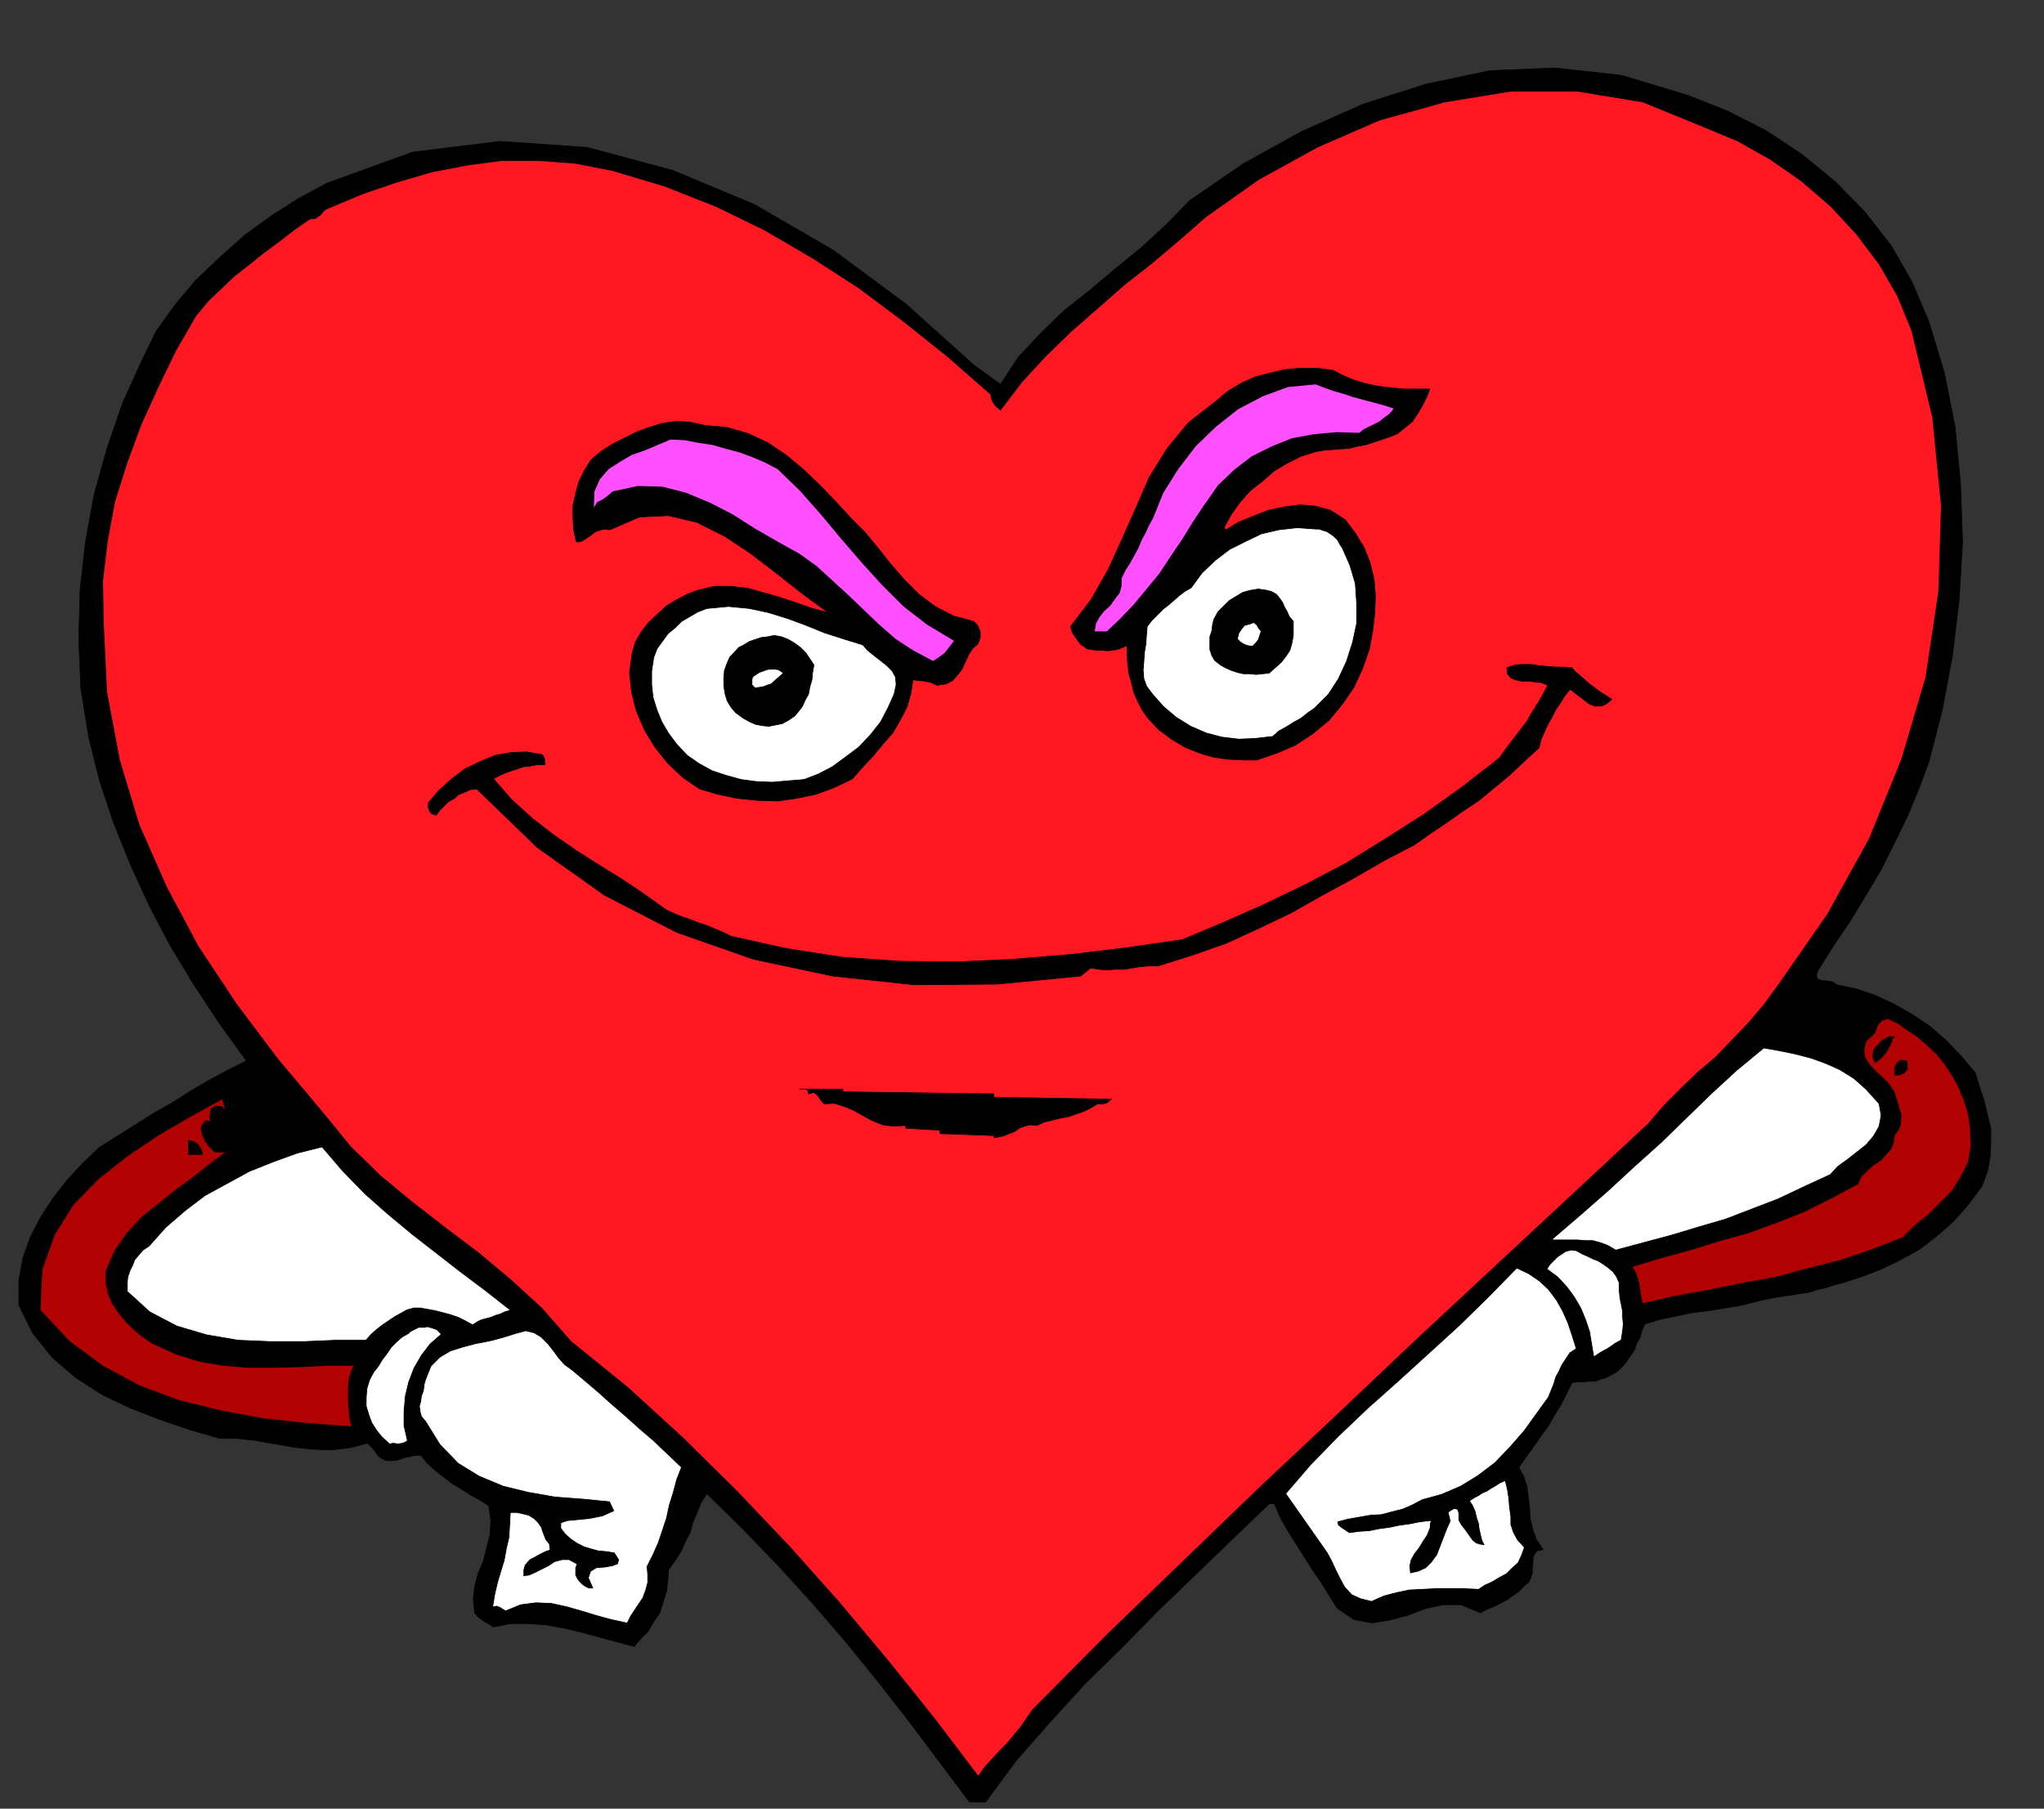 <?xml version="1.0" encoding="UTF-8" standalone="no"?>
<svg
   xmlns:dc="http://purl.org/dc/elements/1.1/"
   xmlns:cc="http://creativecommons.org/ns#"
   xmlns:rdf="http://www.w3.org/1999/02/22-rdf-syntax-ns#"
   xmlns:svg="http://www.w3.org/2000/svg"
   xmlns="http://www.w3.org/2000/svg"
   xmlns:sodipodi="http://sodipodi.sourceforge.net/DTD/sodipodi-0.dtd"
   xmlns:inkscape="http://www.inkscape.org/namespaces/inkscape"
   version="1.0"
   width="129.808mm"
   height="114.887mm"
   id="svg55"
   sodipodi:docname="GC000037.WMF">
  <rect width="100%" height="100%" fill="#333333" stroke="none"/>
  <sodipodi:namedview
     pagecolor="#ffffff"
     bordercolor="#666666"
     borderopacity="1"
     objecttolerance="10"
     gridtolerance="10"
     guidetolerance="10"
     inkscape:pageopacity="0"
     inkscape:pageshadow="2"
     inkscape:window-width="640"
     inkscape:window-height="480"
     id="namedview57" />
  <defs
     id="defs3">
    <pattern
       id="WMFhbasepattern"
       patternUnits="userSpaceOnUse"
       width="6"
       height="6"
       x="0"
       y="0" />
  </defs>
  <path
     style="fill:#000000;fill-rule:evenodd;fill-opacity:1;stroke:#000000;stroke-width:0.162px;stroke-linecap:round;stroke-linejoin:round;stroke-miterlimit:4;stroke-dasharray:none;stroke-opacity:1;"
     d="  M 462.983,77.245   L 466.7,89.527   L 469.286,102.616   L 470.579,116.191   L 471.063,130.089   L 470.255,143.825   L 468.639,157.399   L 466.215,170.327   L 462.983,182.932   L 460.559,189.396   L 457.812,196.022   L 454.742,202.324   L 451.51,208.788   L 447.955,214.767   L 444.238,220.908   L 440.198,226.887   L 436.32,233.028   L 435.996,233.998   L 436.158,234.806   L 436.481,235.129   L 437.451,235.452   L 438.259,235.452   L 439.228,235.614   L 440.036,235.775   L 440.844,236.422   L 445.531,237.391   L 450.217,239.007   L 454.742,241.108   L 459.267,243.694   L 463.307,246.441   L 467.185,249.835   L 470.74,253.551   L 474.134,257.591   L 475.103,260.823   L 476.235,264.217   L 477.043,267.611   L 477.851,271.004   L 477.851,274.398   L 477.689,277.792   L 477.043,281.185   L 475.75,284.74   L 472.518,289.104   L 468.963,293.144   L 464.923,296.699   L 460.721,299.931   L 456.035,302.516   L 451.348,304.779   L 446.662,306.556   L 442.137,308.011   L 440.198,308.496   L 438.259,309.142   L 436.158,309.627   L 434.057,310.273   L 431.795,310.596   L 429.856,310.92   L 427.593,311.243   L 425.654,311.566   L 421.776,312.374   L 418.059,313.344   L 414.18,313.99   L 410.302,314.637   L 406.262,315.121   L 402.384,315.929   L 398.505,316.737   L 394.788,317.869   L 394.142,319.323   L 393.657,321.101   L 392.849,322.555   L 392.203,324.333   L 391.233,325.625   L 390.264,327.08   L 389.132,328.373   L 387.84,329.504   L 386.547,330.15   L 385.416,330.797   L 384.123,331.12   L 382.992,331.605   L 381.537,331.605   L 380.083,331.766   L 378.628,331.766   L 377.336,331.928   L 376.043,334.513   L 374.75,337.099   L 373.134,339.685   L 371.68,342.27   L 369.902,344.694   L 368.124,347.28   L 366.347,349.704   L 364.569,352.289   L 365.7,354.39   L 366.508,356.814   L 366.832,359.4   L 367.155,362.147   L 367.316,364.733   L 367.963,367.318   L 368.771,369.581   L 370.387,372.005   L 368.932,372.328   L 368.286,373.136   L 367.963,373.944   L 367.963,375.237   L 367.801,376.368   L 367.801,377.661   L 367.478,378.63   L 366.993,379.762   L 365.7,380.893   L 364.408,382.186   L 362.953,383.155   L 361.66,384.125   L 360.044,384.933   L 358.428,385.741   L 356.812,386.387   L 355.358,387.195   L 350.672,385.256   L 346.308,385.256   L 341.945,386.226   L 337.744,387.842   L 333.38,388.973   L 329.34,389.619   L 324.977,388.811   L 320.937,386.064   L 318.836,382.67   L 316.897,379.6   L 314.796,376.53   L 312.857,373.459   L 310.918,370.389   L 308.979,367.318   L 307.201,364.086   L 305.908,361.016   L 304.616,361.016   L 295.889,369.419   L 287.001,377.984   L 277.952,386.71   L 269.225,395.598   L 260.337,404.325   L 251.934,413.536   L 243.854,422.747   L 236.582,432.605   L 232.704,432.605   L 225.432,422.909   L 218.16,413.213   L 210.726,403.678   L 203.131,394.306   L 195.051,384.933   L 186.809,375.883   L 178.406,367.157   L 169.68,358.592   L 168.225,360.854   L 167.256,363.278   L 166.286,365.541   L 165.64,367.965   L 164.509,370.066   L 163.539,372.328   L 162.085,374.59   L 160.469,376.853   L 160.307,379.438   L 159.984,382.024   L 159.176,384.61   L 158.368,387.195   L 156.913,389.296   L 155.621,391.558   L 153.843,393.336   L 152.227,395.275   L 148.025,394.144   L 143.824,393.013   L 139.622,391.882   L 135.582,390.912   L 131.219,390.104   L 127.017,389.781   L 122.654,389.781   L 118.453,390.589   L 117.16,389.781   L 116.029,389.134   L 114.736,388.165   L 113.928,387.195   L 113.605,383.963   L 113.928,380.893   L 114.736,377.822   L 116.029,374.752   L 116.837,371.52   L 117.645,368.288   L 117.806,364.894   L 117.321,361.501   L 115.059,360.046   L 112.958,358.915   L 110.696,357.461   L 108.757,356.329   L 106.656,354.713   L 104.555,353.097   L 102.616,351.32   L 101,349.381   L 99.545,349.381   L 98.253,349.704   L 96.798,350.027   L 95.505,350.512   L 94.051,350.673   L 92.758,350.673   L 91.627,350.189   L 90.657,349.381   L 89.526,347.765   L 88.234,346.472   L 83.87,347.603   L 79.507,348.088   L 74.982,347.926   L 70.619,347.441   L 65.933,346.633   L 61.408,345.825   L 57.045,345.341   L 52.843,345.341   L 45.571,343.24   L 38.461,340.816   L 31.35,338.069   L 24.563,334.837   L 18.261,330.797   L 12.605,325.949   L 7.918,320.131   L 4.525,313.344   L 4.525,307.364   L 5.494,302.032   L 7.272,297.022   L 9.696,292.336   L 12.605,287.811   L 15.998,283.448   L 19.715,279.408   L 23.755,275.529   L 28.118,272.782   L 32.482,270.035   L 36.845,267.288   L 41.37,264.702   L 45.733,261.955   L 50.096,259.369   L 54.621,256.945   L 59.146,254.683   L 52.52,245.471   L 46.541,236.422   L 40.885,227.049   L 35.875,217.514   L 31.35,207.657   L 27.31,197.638   L 23.917,187.457   L 21.331,177.114   L 19.392,165.156   L 18.907,153.359   L 19.23,141.562   L 20.523,130.089   L 22.624,118.615   L 25.694,107.626   L 29.411,96.799   L 34.098,86.456   L 37.491,79.508   L 42.016,73.205   L 47.026,67.226   L 52.843,61.731   L 58.822,56.399   L 65.286,51.712   L 71.912,47.511   L 78.538,43.955   L 99.061,36.522   L 120.069,33.936   L 140.915,35.391   L 161.438,40.885   L 181.153,49.127   L 200.061,60.115   L 217.513,73.044   L 233.673,87.588   L 240.137,92.274   L 244.501,85.648   L 249.833,79.992   L 255.489,74.498   L 261.63,69.65   L 267.771,64.479   L 273.912,59.469   L 279.891,53.975   L 285.547,48.157   L 298.475,39.269   L 312.534,31.512   L 327.078,25.048   L 342.268,20.2   L 357.62,16.968   L 373.296,16.322   L 389.294,18.099   L 405.292,22.947   L 414.665,26.664   L 423.876,31.351   L 432.441,37.007   L 440.521,43.632   L 447.631,50.904   L 453.934,58.984   L 458.943,67.711   L 462.983,77.245  z "
     id="path5" />
  <path
     style="fill:#ff1721;fill-rule:evenodd;fill-opacity:1;stroke:none;"
     d="  M 458.782,79.346   L 463.791,100.192   L 465.892,121.362   L 465.246,142.047   L 462.175,162.57   L 456.358,182.286   L 448.601,201.354   L 438.582,219.454   L 426.785,236.422   L 423.23,241.27   L 419.513,245.633   L 415.635,249.673   L 411.756,253.713   L 407.555,257.268   L 403.515,261.147   L 399.475,265.187   L 395.596,269.712   L 376.851,287.164   L 358.105,304.617   L 339.36,322.07   L 320.937,339.523   L 302.353,356.976   L 284.092,374.59   L 265.67,392.366   L 247.733,410.466   L 246.278,412.567   L 244.824,414.667   L 243.208,416.607   L 241.592,418.546   L 239.814,420.323   L 238.037,422.263   L 236.259,424.202   L 234.805,426.303   L 224.139,412.243   L 212.989,398.346   L 201.353,384.448   L 189.395,371.035   L 176.79,357.784   L 164.024,345.179   L 150.773,333.059   L 137.198,322.07   L 130.088,313.99   L 122.493,307.041   L 114.736,300.577   L 106.817,294.598   L 98.899,288.457   L 91.304,282.155   L 84.194,275.206   L 77.73,267.288   L 66.741,254.198   L 56.883,241.108   L 47.672,227.211   L 40.077,212.99   L 33.451,197.961   L 28.765,182.447   L 25.694,166.125   L 24.886,149.157   L 24.725,139.461   L 25.856,129.927   L 27.634,120.392   L 30.542,111.181   L 33.936,101.97   L 37.976,93.082   L 42.178,84.356   L 47.026,75.952   L 49.934,72.397   L 53.166,69.327   L 56.398,66.256   L 59.954,63.509   L 63.347,60.762   L 67.064,58.015   L 70.619,55.267   L 74.336,52.682   L 75.79,52.52   L 77.083,51.551   L 78.053,50.419   L 79.507,49.773   L 87.264,46.541   L 95.344,43.794   L 103.585,41.37   L 111.989,39.754   L 120.392,38.623   L 129.28,38.623   L 138.006,39.269   L 147.056,41.047   L 159.499,44.763   L 171.781,49.611   L 183.416,55.267   L 195.051,62.055   L 206.04,69.165   L 216.867,77.245   L 227.371,85.648   L 237.713,94.698   L 237.875,95.668   L 238.36,96.799   L 239.006,97.607   L 240.137,98.576   L 245.309,91.789   L 250.965,85.648   L 257.105,79.669   L 263.569,74.013   L 270.033,68.357   L 276.82,63.024   L 283.284,57.53   L 289.587,52.035   L 302.192,43.147   L 316.251,35.391   L 331.118,28.927   L 346.793,24.563   L 362.63,21.978   L 378.628,21.978   L 394.304,24.563   L 409.332,30.704   L 417.089,33.936   L 424.846,38.299   L 432.28,43.471   L 439.39,49.611   L 445.531,56.237   L 451.025,63.509   L 455.388,71.104   L 458.782,79.346  z "
     id="path7" />
  <path
     style="fill:#000000;fill-rule:evenodd;fill-opacity:1;stroke:#000000;stroke-width:0.162px;stroke-linecap:round;stroke-linejoin:round;stroke-miterlimit:4;stroke-dasharray:none;stroke-opacity:1;"
     d="  M 343.238,93.405   L 342.43,95.344   L 341.46,97.284   L 340.329,99.223   L 339.036,101.162   L 337.259,102.616   L 335.481,104.071   L 333.542,104.879   L 331.603,105.525   L 329.664,106.172   L 327.724,106.818   L 325.785,107.141   L 323.846,107.626   L 321.745,107.788   L 319.644,107.949   L 317.705,108.111   L 315.766,108.434   L 312.211,109.565   L 308.979,111.181   L 305.747,113.12   L 303,115.544   L 300.091,117.807   L 297.667,120.554   L 295.566,123.463   L 293.788,126.695   L 294.273,127.18   L 297.182,125.402   L 300.737,123.948   L 304.454,122.493   L 308.332,121.685   L 312.049,121.201   L 315.766,121.524   L 319.321,122.493   L 322.876,124.756   L 325.3,127.988   L 327.401,131.381   L 328.856,135.098   L 329.825,139.138   L 330.148,143.017   L 329.987,147.218   L 329.502,151.42   L 328.694,155.783   L 327.078,160.469   L 324.977,164.994   L 322.23,169.034   L 318.998,172.913   L 315.12,176.145   L 310.918,178.892   L 306.393,180.831   L 301.707,182.447   L 298.313,182.447   L 294.92,182.286   L 291.364,181.801   L 287.971,180.831   L 284.416,179.377   L 281.184,177.438   L 278.113,175.175   L 275.528,172.428   L 274.073,170.327   L 273.104,168.388   L 272.134,166.287   L 271.649,164.186   L 271.003,161.924   L 270.68,159.661   L 270.518,157.237   L 270.518,154.975   L 269.387,155.46   L 268.256,155.945   L 266.963,156.106   L 265.832,156.268   L 264.539,156.106   L 263.246,156.106   L 261.953,155.945   L 260.984,155.783   L 259.368,154.652   L 258.398,153.359   L 257.429,151.905   L 256.944,150.45   L 261.953,143.825   L 265.993,136.714   L 269.387,129.281   L 272.619,122.009   L 275.851,114.575   L 280.052,107.788   L 285.224,101.485   L 291.849,96.314   L 294.758,93.89   L 297.99,91.951   L 301.222,90.496   L 304.939,89.527   L 308.494,88.719   L 312.211,88.396   L 316.089,88.396   L 319.968,88.88   L 322.392,90.173   L 325.139,91.304   L 327.886,92.112   L 330.956,92.759   L 333.865,93.082   L 337.097,93.405   L 340.006,93.405   L 343.238,93.405  z "
     id="path9" />
  <path
     style="fill:#ff4fff;fill-rule:evenodd;fill-opacity:1;stroke:none;"
     d="  M 334.512,98.092   L 334.027,98.738   L 333.219,99.546   L 332.088,100.354   L 331.118,101.162   L 329.825,101.808   L 328.532,102.455   L 327.24,103.101   L 326.27,103.909   L 320.776,103.748   L 315.443,104.232   L 310.11,105.202   L 305.262,107.141   L 300.414,109.565   L 296.212,112.797   L 292.334,116.514   L 288.94,121.362   L 286.355,125.241   L 283.769,129.442   L 281.022,133.482   L 278.275,137.684   L 275.204,141.401   L 272.134,145.117   L 268.902,148.511   L 265.67,151.581   L 262.761,151.581   L 263.084,149.642   L 263.892,148.188   L 265.024,146.733   L 266.478,145.441   L 267.609,143.825   L 268.74,142.37   L 269.225,140.593   L 269.225,138.815   L 270.195,136.876   L 271.326,135.098   L 272.296,133.321   L 273.265,131.543   L 274.073,129.604   L 275.043,127.826   L 275.851,126.049   L 276.82,124.271   L 279.244,118.292   L 282.8,112.636   L 287.001,107.141   L 291.849,102.455   L 297.182,98.253   L 303,95.183   L 309.14,92.92   L 315.766,92.274   L 317.867,93.082   L 320.129,93.89   L 322.392,94.536   L 324.816,95.344   L 327.24,95.991   L 329.664,96.637   L 332.088,97.284   L 334.512,98.092  z "
     id="path11" />
  <path
     style="fill:#000000;fill-rule:evenodd;fill-opacity:1;stroke:#000000;stroke-width:0.162px;stroke-linecap:round;stroke-linejoin:round;stroke-miterlimit:4;stroke-dasharray:none;stroke-opacity:1;"
     d="  M 204.585,124.756   L 207.656,127.826   L 210.726,131.543   L 213.797,135.421   L 217.19,139.3   L 220.584,142.693   L 224.462,145.602   L 228.825,147.865   L 233.673,149.157   L 234.643,150.127   L 235.289,151.581   L 235.289,153.036   L 234.805,154.49   L 233.512,155.621   L 232.542,157.076   L 231.734,158.853   L 230.926,160.631   L 229.795,162.085   L 228.664,163.378   L 227.048,164.186   L 224.947,164.509   L 223.493,163.863   L 222.038,163.54   L 220.584,163.378   L 219.129,163.217   L 218.645,166.449   L 217.675,169.842   L 216.059,172.913   L 214.281,175.983   L 211.857,178.73   L 209.595,181.478   L 207.009,184.225   L 204.585,186.972   L 200.222,189.073   L 195.859,190.689   L 191.173,191.658   L 186.648,192.305   L 181.8,192.143   L 176.952,191.658   L 172.265,190.689   L 167.902,189.396   L 163.701,186.487   L 160.145,183.094   L 157.075,179.215   L 154.651,175.175   L 152.712,170.65   L 151.581,166.125   L 151.096,161.439   L 151.742,156.753   L 152.55,154.005   L 154.005,151.581   L 155.782,149.319   L 157.883,147.38   L 159.984,145.441   L 162.408,143.986   L 164.832,142.693   L 167.417,141.724   L 171.457,140.754   L 175.497,140.754   L 179.537,141.239   L 183.577,142.37   L 187.456,143.501   L 191.334,144.794   L 195.051,146.087   L 198.768,147.057   L 192.789,142.693   L 186.648,137.845   L 180.345,132.997   L 174.043,128.796   L 167.256,125.402   L 160.469,123.786   L 153.52,124.109   L 146.409,127.18   L 144.955,127.018   L 143.824,127.341   L 142.854,127.665   L 141.885,128.473   L 140.915,129.119   L 139.945,129.765   L 139.137,130.089   L 138.329,130.089   L 137.683,127.18   L 137.521,124.271   L 137.521,121.362   L 138.168,118.453   L 138.976,115.544   L 140.269,112.959   L 141.885,110.373   L 144.147,108.434   L 146.894,106.656   L 149.803,105.202   L 152.712,103.748   L 155.782,102.616   L 158.853,101.647   L 162.246,101.162   L 165.478,101.324   L 169.195,102.132   L 174.528,102.616   L 179.537,104.071   L 184.385,106.333   L 188.91,109.404   L 192.95,112.797   L 196.99,116.676   L 200.707,120.554   L 204.585,124.756  z "
     id="path13" />
  <path
     style="fill:#ff4fff;fill-rule:evenodd;fill-opacity:1;stroke:none;"
     d="  M 186.648,112.636   L 191.981,117.807   L 196.99,123.463   L 201.838,129.281   L 206.848,135.098   L 211.696,140.431   L 216.867,145.602   L 222.523,149.965   L 228.987,153.844   L 227.856,155.298   L 226.725,156.753   L 225.432,157.722   L 223.977,158.692   L 219.129,156.106   L 214.928,153.359   L 211.049,149.965   L 207.494,146.572   L 203.616,142.855   L 199.899,139.461   L 196.021,135.906   L 191.981,132.997   L 186.486,129.927   L 181.153,126.857   L 175.821,123.463   L 170.488,120.716   L 164.67,118.292   L 159.014,116.837   L 153.035,116.676   L 147.056,117.968   L 145.763,119.1   L 144.632,119.908   L 143.339,120.554   L 142.531,121.847   L 142.693,117.968   L 143.985,115.06   L 146.086,112.636   L 148.833,110.858   L 151.581,109.242   L 154.813,108.111   L 157.883,106.818   L 160.953,105.525   L 164.347,105.687   L 167.741,106.333   L 170.973,106.818   L 174.366,107.788   L 177.437,108.596   L 180.507,109.727   L 183.577,111.02   L 186.648,112.636  z "
     id="path15" />
  <path
     style="fill:#ffffff;fill-rule:evenodd;fill-opacity:1;stroke:#ffffff;stroke-width:0.162px;stroke-linecap:round;stroke-linejoin:round;stroke-miterlimit:4;stroke-dasharray:none;stroke-opacity:1;"
     d="  M 322.068,131.705   L 323.846,135.745   L 325.139,140.108   L 325.462,144.794   L 325.462,149.642   L 324.492,154.167   L 323.038,158.692   L 321.099,162.893   L 318.675,166.61   L 317.059,168.226   L 315.443,169.842   L 313.827,170.974   L 312.211,172.266   L 310.433,173.236   L 308.656,174.367   L 306.878,175.337   L 305.424,176.63   L 301.222,177.114   L 297.344,177.276   L 293.304,176.791   L 289.587,175.822   L 285.87,174.206   L 282.476,172.105   L 279.406,169.519   L 276.82,166.61   L 275.366,164.671   L 274.72,162.893   L 274.558,160.793   L 274.72,158.853   L 274.881,156.591   L 275.204,154.652   L 275.366,152.389   L 275.528,150.45   L 276.659,148.996   L 277.952,147.703   L 279.244,146.41   L 280.699,145.279   L 281.992,144.148   L 283.284,143.017   L 284.577,142.047   L 286.032,141.239   L 288.617,137.684   L 291.849,134.613   L 295.243,132.028   L 299.121,130.089   L 302.838,128.311   L 307.04,127.341   L 311.403,126.857   L 315.766,127.18   L 316.574,127.18   L 317.544,127.503   L 318.513,127.826   L 319.483,128.473   L 320.129,128.957   L 320.937,129.765   L 321.422,130.735   L 322.068,131.705  z "
     id="path17" />
  <path
     style="fill:#000000;fill-rule:evenodd;fill-opacity:1;stroke:#000000;stroke-width:0.162px;stroke-linecap:round;stroke-linejoin:round;stroke-miterlimit:4;stroke-dasharray:none;stroke-opacity:1;"
     d="  M 310.433,149.157   L 310.433,150.773   L 310.433,152.551   L 310.11,154.329   L 309.625,156.106   L 308.656,157.561   L 307.524,159.015   L 306.07,160.308   L 304.616,161.601   L 303,161.762   L 301.545,161.924   L 299.929,161.762   L 298.475,161.762   L 297.02,161.439   L 295.566,160.954   L 294.112,160.308   L 292.98,159.661   L 291.526,158.53   L 290.88,157.399   L 290.395,155.945   L 290.395,154.49   L 290.395,152.874   L 290.88,151.42   L 291.041,149.965   L 291.364,148.673   L 292.334,146.895   L 293.788,145.441   L 295.081,144.148   L 296.697,143.178   L 298.313,142.209   L 300.091,141.724   L 302.03,141.401   L 304.131,141.724   L 305.262,142.047   L 306.393,142.693   L 307.04,143.501   L 307.848,144.633   L 308.332,145.764   L 308.979,146.895   L 309.464,148.026   L 310.433,149.157  z "
     id="path19" />
  <path
     style="fill:#ffffff;fill-rule:evenodd;fill-opacity:1;stroke:#ffffff;stroke-width:0.162px;stroke-linecap:round;stroke-linejoin:round;stroke-miterlimit:4;stroke-dasharray:none;stroke-opacity:1;"
     d="  M 207.009,154.975   L 208.141,156.268   L 209.757,157.561   L 211.211,158.692   L 212.827,159.985   L 213.958,161.116   L 214.766,162.57   L 214.928,164.348   L 214.443,166.61   L 212.989,169.842   L 211.211,173.236   L 208.787,176.306   L 206.04,179.215   L 202.808,181.639   L 199.737,183.902   L 196.344,185.679   L 192.95,186.972   L 189.072,187.295   L 185.355,187.618   L 181.477,187.457   L 177.921,186.972   L 174.366,186.002   L 170.973,184.871   L 167.741,183.094   L 164.993,181.154   L 162.569,178.569   L 160.63,175.983   L 159.014,173.236   L 157.883,170.489   L 156.913,167.418   L 156.59,164.348   L 156.59,161.116   L 157.075,157.884   L 157.883,155.783   L 159.176,154.005   L 160.469,152.228   L 162.246,150.773   L 163.701,149.319   L 165.64,148.188   L 167.579,147.057   L 169.68,146.249   L 174.851,145.764   L 179.861,146.249   L 184.385,147.218   L 189.072,148.673   L 193.435,150.289   L 197.798,152.066   L 202.323,153.521   L 207.009,154.975  z "
     id="path21" />
  <path
     style="fill:#ffffff;fill-rule:evenodd;fill-opacity:1;stroke:#ffffff;stroke-width:0.162px;stroke-linecap:round;stroke-linejoin:round;stroke-miterlimit:4;stroke-dasharray:none;stroke-opacity:1;"
     d="  M 302.515,151.581   L 302.192,152.551   L 301.868,153.521   L 301.222,154.329   L 300.576,154.975   L 299.444,154.813   L 298.636,154.49   L 297.828,154.005   L 297.182,153.359   L 297.505,152.066   L 298.152,151.097   L 298.798,150.289   L 300.091,149.965   L 300.899,149.642   L 301.545,150.127   L 301.868,150.773   L 302.515,151.581  z "
     id="path23" />
  <path
     style="fill:#000000;fill-rule:evenodd;fill-opacity:1;stroke:#000000;stroke-width:0.162px;stroke-linecap:round;stroke-linejoin:round;stroke-miterlimit:4;stroke-dasharray:none;stroke-opacity:1;"
     d="  M 195.374,159.661   L 195.051,161.439   L 194.889,163.217   L 194.405,164.833   L 194.081,166.61   L 193.273,168.065   L 192.627,169.519   L 191.657,170.812   L 190.688,171.943   L 189.233,172.913   L 187.779,173.721   L 186.163,174.044   L 184.547,174.367   L 182.931,174.206   L 181.315,173.882   L 179.861,173.236   L 178.406,172.428   L 176.629,171.135   L 175.497,169.842   L 174.528,168.226   L 174.043,166.61   L 173.72,164.671   L 173.72,162.893   L 173.881,160.954   L 174.528,159.177   L 175.174,157.722   L 176.305,156.591   L 177.275,155.46   L 178.568,154.813   L 179.861,154.005   L 181.315,153.521   L 182.769,153.036   L 184.224,152.874   L 185.84,152.551   L 187.617,152.874   L 189.233,153.521   L 190.849,154.49   L 192.142,155.46   L 193.435,156.753   L 194.405,158.207   L 195.374,159.661  z "
     id="path25" />
  <path
     style="fill:#000000;fill-rule:evenodd;fill-opacity:1;stroke:#000000;stroke-width:0.162px;stroke-linecap:round;stroke-linejoin:round;stroke-miterlimit:4;stroke-dasharray:none;stroke-opacity:1;"
     d="  M 377.336,160.308   L 378.144,161.277   L 379.275,162.247   L 380.406,163.217   L 381.699,164.348   L 382.83,165.156   L 384.123,166.125   L 385.416,166.933   L 386.87,167.903   L 385.739,168.873   L 384.446,169.519   L 382.83,169.519   L 381.537,169.034   L 376.851,165.479   L 375.558,167.095   L 374.588,168.711   L 373.457,170.327   L 372.488,172.266   L 371.518,173.882   L 370.71,175.66   L 369.902,177.599   L 369.417,179.538   L 365.862,182.77   L 362.468,186.002   L 358.752,189.073   L 355.035,192.143   L 351.156,194.729   L 347.278,197.476   L 343.4,200.062   L 339.521,202.809   L 332.088,206.687   L 324.816,210.889   L 317.382,214.929   L 309.948,219.131   L 302.192,222.847   L 294.435,226.403   L 286.193,229.311   L 277.952,231.897   L 275.851,231.897   L 273.75,232.059   L 271.811,232.382   L 269.872,232.705   L 267.771,232.705   L 265.67,232.867   L 263.731,232.705   L 261.792,232.382   L 259.368,234.321   L 239.329,236.26   L 219.453,236.422   L 199.899,234.321   L 180.83,230.281   L 162.408,223.817   L 145.117,214.929   L 128.957,203.455   L 114.413,189.396   L 112.958,189.558   L 111.504,190.204   L 110.211,190.689   L 109.08,191.658   L 107.625,192.466   L 106.656,193.436   L 105.525,194.567   L 104.717,195.698   L 103.585,195.375   L 103.101,194.729   L 102.777,193.759   L 102.777,192.79   L 105.363,189.719   L 108.433,186.972   L 111.665,184.548   L 115.382,182.77   L 118.937,181.316   L 122.654,180.67   L 126.371,180.508   L 130.088,181.154   L 130.411,181.478   L 130.734,182.286   L 130.734,182.932   L 130.896,183.578   L 128.957,183.578   L 127.341,183.902   L 125.725,184.063   L 124.27,184.548   L 122.816,185.033   L 121.361,185.518   L 119.907,186.164   L 118.453,186.972   L 122.816,191.982   L 127.825,196.506   L 132.835,200.385   L 138.168,204.102   L 143.501,207.495   L 148.995,210.889   L 154.328,214.444   L 159.984,218.484   L 161.761,219.292   L 163.701,220.1   L 165.64,220.747   L 167.741,221.555   L 169.68,222.201   L 171.619,223.009   L 173.558,223.817   L 175.497,224.787   L 188.587,227.695   L 202.161,229.796   L 215.736,230.766   L 229.633,230.927   L 243.208,230.281   L 256.944,229.15   L 270.356,227.534   L 283.769,225.595   L 293.788,221.393   L 303.646,217.03   L 313.342,212.343   L 323.2,207.172   L 332.572,201.354   L 341.945,195.375   L 350.995,188.911   L 359.883,181.962   L 361.499,179.7   L 363.115,177.599   L 364.731,175.498   L 366.347,173.398   L 367.64,171.135   L 369.094,168.873   L 370.387,166.61   L 371.518,164.509   L 369.902,163.863   L 368.448,163.701   L 366.67,163.54   L 365.216,163.54   L 363.761,163.217   L 362.63,162.732   L 361.822,161.762   L 361.66,160.308   L 363.6,159.661   L 365.539,159.5   L 367.478,159.5   L 369.579,159.823   L 371.518,159.985   L 373.457,160.146   L 375.396,160.146   L 377.336,160.308  z "
     id="path27" />
  <path
     style="fill:#ffffff;fill-rule:evenodd;fill-opacity:1;stroke:#ffffff;stroke-width:0.162px;stroke-linecap:round;stroke-linejoin:round;stroke-miterlimit:4;stroke-dasharray:none;stroke-opacity:1;"
     d="  M 187.779,161.601   L 186.486,162.732   L 185.032,164.025   L 184.062,164.348   L 183.254,164.671   L 182.285,164.833   L 181.315,164.994   L 180.669,164.348   L 180.669,163.701   L 180.669,163.055   L 180.83,162.57   L 182.285,161.601   L 184.062,160.954   L 184.87,160.793   L 185.84,160.793   L 186.809,160.954   L 187.779,161.601  z "
     id="path29" />
  <path
     style="fill:#b10100;fill-rule:evenodd;fill-opacity:1;stroke:none;"
     d="  M 472.841,270.843   L 473.003,275.044   L 472.356,279.084   L 470.579,282.478   L 468.478,285.872   L 465.731,288.619   L 462.822,291.528   L 459.59,294.113   L 456.681,297.022   L 449.247,299.931   L 441.652,302.516   L 433.896,304.456   L 426.139,306.556   L 418.059,308.011   L 410.14,309.627   L 402.06,311.081   L 394.304,312.859   L 393.98,311.566   L 393.819,310.435   L 393.657,309.304   L 393.496,308.172   L 393.172,307.041   L 392.849,305.91   L 392.364,304.94   L 391.88,304.132   L 398.828,302.032   L 405.939,300.092   L 412.726,297.992   L 419.675,296.052   L 426.3,293.628   L 432.926,291.043   L 439.39,287.811   L 446.015,284.256   L 446.823,282.478   L 448.278,281.024   L 449.732,279.731   L 451.51,278.6   L 452.803,277.145   L 453.934,275.852   L 454.58,274.236   L 454.742,272.62   L 455.711,271.328   L 456.196,270.196   L 456.358,268.742   L 456.358,267.449   L 455.873,265.995   L 455.55,264.702   L 455.065,263.248   L 454.742,262.116   L 453.449,260.177   L 451.833,258.561   L 450.055,256.945   L 448.763,255.491   L 447.631,253.713   L 447.47,252.097   L 447.955,249.996   L 450.055,248.057   L 450.863,245.956   L 451.833,244.987   L 453.126,244.663   L 454.58,245.31   L 455.873,245.956   L 457.327,247.087   L 458.62,247.895   L 460.075,248.865   L 462.337,250.804   L 464.761,253.067   L 466.7,255.491   L 468.639,258.399   L 470.094,261.147   L 471.387,264.217   L 472.356,267.449   L 472.841,270.843  z "
     id="path31" />
  <path
     style="fill:#000000;fill-rule:evenodd;fill-opacity:1;stroke:#000000;stroke-width:0.162px;stroke-linecap:round;stroke-linejoin:round;stroke-miterlimit:4;stroke-dasharray:none;stroke-opacity:1;"
     d="  M 454.742,248.865   L 454.257,249.35   L 453.934,250.319   L 453.449,251.289   L 452.964,252.259   L 452.318,253.067   L 451.671,253.875   L 450.863,254.521   L 450.055,255.167   L 449.571,253.875   L 449.571,252.905   L 449.894,251.774   L 450.702,250.966   L 451.51,249.996   L 452.479,249.35   L 453.449,248.865   L 454.742,248.865  z "
     id="path33" />
  <path
     style="fill:#ffffff;fill-rule:evenodd;fill-opacity:1;stroke:#ffffff;stroke-width:0.162px;stroke-linecap:round;stroke-linejoin:round;stroke-miterlimit:4;stroke-dasharray:none;stroke-opacity:1;"
     d="  M 450.863,265.025   L 451.348,267.772   L 450.863,270.358   L 449.571,272.62   L 447.793,274.721   L 445.531,276.499   L 443.268,278.276   L 441.006,279.892   L 439.228,281.832   L 432.926,284.74   L 426.785,287.649   L 420.483,290.073   L 414.18,292.497   L 407.555,294.436   L 401.091,296.376   L 394.465,298.153   L 387.84,299.931   L 385.9,298.8   L 384.123,298.153   L 382.345,297.668   L 380.568,297.668   L 378.628,297.507   L 376.689,297.507   L 374.75,297.507   L 372.811,297.507   L 379.598,291.689   L 386.224,285.872   L 392.526,280.054   L 398.828,274.398   L 404.808,268.58   L 410.787,262.763   L 416.928,257.107   L 423.392,251.774   L 427.108,252.42   L 430.987,253.228   L 434.704,254.198   L 438.259,255.491   L 441.491,256.945   L 444.884,259.046   L 447.793,261.631   L 450.863,265.025  z "
     id="path35" />
  <path
     style="fill:#000000;fill-rule:evenodd;fill-opacity:1;stroke:#000000;stroke-width:0.162px;stroke-linecap:round;stroke-linejoin:round;stroke-miterlimit:4;stroke-dasharray:none;stroke-opacity:1;"
     d="  M 457.651,254.683   L 457.812,255.491   L 457.812,256.783   L 457.004,257.591   L 455.873,258.076   L 454.742,258.076   L 454.742,256.46   L 455.227,255.329   L 456.196,254.521   L 457.651,254.683  z "
     id="path37" />
  <path
     style="fill:#000000;fill-rule:evenodd;fill-opacity:1;stroke:#000000;stroke-width:0.162px;stroke-linecap:round;stroke-linejoin:round;stroke-miterlimit:4;stroke-dasharray:none;stroke-opacity:1;"
     d="  M 202.323,262.116   L 238.521,262.601   L 238.521,263.409   L 266.801,263.894   L 266.478,264.055   L 265.832,264.702   L 264.7,265.025   L 263.408,265.025   L 261.792,265.995   L 260.176,266.803   L 258.237,267.449   L 256.459,268.096   L 254.52,268.419   L 252.581,268.904   L 250.641,269.388   L 248.864,270.196   L 247.248,270.035   L 245.955,270.358   L 244.662,270.843   L 243.531,271.651   L 242.238,272.136   L 241.107,272.62   L 239.814,272.944   L 238.521,273.105   L 238.521,272.62   L 225.593,272.136   L 225.593,271.328   L 217.352,270.843   L 217.352,270.196   L 214.281,270.358   L 211.857,270.035   L 209.433,269.065   L 207.333,267.934   L 205.07,266.641   L 202.808,265.672   L 200.222,264.863   L 197.798,265.025   L 196.99,264.055   L 196.344,263.086   L 195.374,262.278   L 194.081,262.601   L 193.92,261.793   L 193.273,261.47   L 192.465,261.47   L 191.981,261.47   L 202.323,261.47   L 202.323,262.116  z "
     id="path39" />
  <path
     style="fill:#b10100;fill-rule:evenodd;fill-opacity:1;stroke:none;"
     d="  M 53.974,266.318   L 53.328,265.672   L 52.843,265.51   L 52.035,265.51   L 51.55,265.51   L 50.581,266.156   L 50.419,267.126   L 50.258,268.096   L 50.419,269.227   L 49.45,268.904   L 48.965,269.388   L 48.48,270.035   L 48.157,270.843   L 48.48,272.297   L 49.126,273.913   L 50.096,275.206   L 51.55,276.66   L 53.974,276.66   L 50.096,279.569   L 46.218,282.64   L 42.016,285.71   L 37.976,288.942   L 33.936,292.174   L 30.381,296.052   L 27.472,300.254   L 25.371,305.102   L 25.371,307.849   L 25.856,310.435   L 26.826,312.859   L 28.442,315.283   L 30.058,317.222   L 31.997,319.161   L 34.098,320.939   L 36.522,322.555   L 42.178,325.141   L 47.834,326.918   L 53.651,327.888   L 59.63,328.373   L 65.61,328.373   L 71.912,328.211   L 78.214,327.888   L 84.84,327.888   L 84.194,329.342   L 83.709,331.12   L 83.547,332.897   L 83.547,334.837   L 83.547,336.614   L 83.709,338.553   L 83.87,340.493   L 84.355,342.432   L 73.69,341.624   L 63.186,340.493   L 52.843,338.553   L 42.986,336.129   L 33.451,332.574   L 24.725,327.888   L 16.645,321.909   L 9.696,314.475   L 10.181,304.779   L 13.09,296.537   L 17.614,289.265   L 23.594,283.124   L 30.542,277.63   L 37.976,272.62   L 45.733,268.096   L 53.328,263.894   L 53.974,266.318  z "
     id="path41" />
  <path
     style="fill:#000000;fill-rule:evenodd;fill-opacity:1;stroke:#000000;stroke-width:0.162px;stroke-linecap:round;stroke-linejoin:round;stroke-miterlimit:4;stroke-dasharray:none;stroke-opacity:1;"
     d="  M 48.642,277.145   L 45.248,277.145   L 45.248,273.752   L 46.541,274.075   L 47.51,274.721   L 48.157,275.691   L 48.642,277.145  z "
     id="path43" />
  <path
     style="fill:#ffffff;fill-rule:evenodd;fill-opacity:1;stroke:#ffffff;stroke-width:0.162px;stroke-linecap:round;stroke-linejoin:round;stroke-miterlimit:4;stroke-dasharray:none;stroke-opacity:1;"
     d="  M 77.245,275.529   L 82.093,281.185   L 87.426,286.68   L 92.92,291.528   L 98.737,296.376   L 104.555,300.9   L 110.373,305.425   L 116.19,309.788   L 122.169,314.475   L 121.038,314.798   L 120.069,315.283   L 118.937,315.606   L 117.806,316.091   L 116.513,316.414   L 115.382,316.737   L 114.413,317.222   L 113.443,317.869   L 111.665,316.899   L 110.049,316.091   L 108.11,315.445   L 106.333,314.96   L 104.393,314.475   L 102.616,314.152   L 100.838,313.829   L 99.384,313.829   L 97.606,314.313   L 96.152,315.121   L 94.697,315.929   L 93.243,316.899   L 91.789,317.869   L 90.334,319   L 89.041,320.131   L 87.749,321.585   L 80.477,321.585   L 72.882,321.909   L 64.963,321.909   L 57.206,321.585   L 49.611,320.293   L 42.501,318.192   L 36.037,314.798   L 30.704,309.95   L 30.704,308.011   L 30.866,306.556   L 31.35,305.102   L 31.997,303.809   L 32.482,302.516   L 33.451,301.385   L 34.421,300.254   L 35.875,299.284   L 39.915,294.76   L 44.602,290.72   L 49.288,287.164   L 54.621,284.256   L 59.954,281.347   L 65.61,279.084   L 71.427,276.984   L 77.245,275.529  z "
     id="path45" />
  <path
     style="fill:#ffffff;fill-rule:evenodd;fill-opacity:1;stroke:#ffffff;stroke-width:0.162px;stroke-linecap:round;stroke-linejoin:round;stroke-miterlimit:4;stroke-dasharray:none;stroke-opacity:1;"
     d="  M 388.486,308.011   L 388.486,309.788   L 388.648,311.566   L 388.971,313.182   L 389.294,314.798   L 389.294,316.253   L 389.456,317.869   L 389.294,319.485   L 388.971,321.585   L 387.516,322.393   L 385.9,323.525   L 384.123,324.494   L 382.668,325.464   L 382.184,322.555   L 381.699,319.646   L 380.729,316.737   L 379.598,313.99   L 377.982,311.243   L 376.204,308.819   L 373.942,306.395   L 371.518,304.617   L 372.164,303.648   L 372.972,302.84   L 373.942,301.87   L 374.912,301.224   L 375.881,300.577   L 377.174,300.254   L 378.305,300.416   L 379.76,301.224   L 380.891,301.708   L 382.184,302.355   L 383.476,302.84   L 384.769,303.648   L 385.9,304.456   L 387.032,305.425   L 387.84,306.556   L 388.486,308.011  z "
     id="path47" />
  <path
     style="fill:#ffffff;fill-rule:evenodd;fill-opacity:1;stroke:#ffffff;stroke-width:0.162px;stroke-linecap:round;stroke-linejoin:round;stroke-miterlimit:4;stroke-dasharray:none;stroke-opacity:1;"
     d="  M 378.144,323.686   L 376.689,324.656   L 375.72,326.11   L 374.75,327.565   L 374.104,329.019   L 373.296,330.473   L 372.811,332.089   L 372.164,333.705   L 371.518,335.321   L 368.609,339.361   L 365.7,343.401   L 362.307,347.28   L 358.752,350.997   L 354.712,354.067   L 350.51,356.653   L 345.985,358.592   L 341.299,359.885   L 338.875,361.178   L 336.612,362.147   L 334.027,362.794   L 331.603,363.44   L 328.856,363.602   L 326.108,364.086   L 323.361,364.571   L 320.937,365.218   L 321.099,366.187   L 321.907,366.834   L 322.876,367.48   L 323.846,368.126   L 326.27,367.803   L 328.694,367.642   L 331.118,367.157   L 333.542,366.834   L 335.804,366.349   L 338.228,366.026   L 340.652,365.541   L 343.238,365.218   L 343.076,366.834   L 342.43,368.45   L 341.46,369.904   L 340.491,371.52   L 339.36,372.974   L 338.552,374.429   L 338.228,375.883   L 338.39,377.822   L 340.491,377.338   L 342.268,376.53   L 343.723,375.075   L 345.016,373.298   L 345.824,371.197   L 346.632,369.096   L 347.44,366.995   L 348.248,365.218   L 348.086,364.41   L 347.924,363.763   L 347.763,363.117   L 348.248,362.794   L 349.056,362.309   L 349.702,362.47   L 349.864,362.794   L 350.025,363.602   L 350.025,365.056   L 350.672,366.187   L 351.803,367.642   L 352.934,369.258   L 353.419,369.904   L 354.227,370.55   L 355.196,370.874   L 356.489,371.035   L 355.843,369.742   L 355.52,368.45   L 355.196,366.995   L 355.035,365.702   L 354.55,364.248   L 354.227,362.794   L 353.58,361.339   L 352.934,360.37   L 353.904,359.723   L 354.873,359.238   L 355.843,358.592   L 356.974,358.107   L 357.944,357.461   L 359.075,356.814   L 360.044,356.168   L 361.176,355.683   L 361.66,357.622   L 361.984,359.723   L 362.145,361.824   L 362.468,364.086   L 362.468,366.026   L 363.115,367.965   L 364.084,369.742   L 365.7,371.52   L 365.054,373.298   L 364.246,375.075   L 362.792,376.368   L 361.499,377.661   L 359.721,378.63   L 358.105,379.6   L 356.328,380.408   L 354.873,381.378   L 351.156,381.216   L 347.924,381.216   L 344.531,381.216   L 341.46,381.378   L 338.228,381.539   L 335.158,382.186   L 332.088,382.994   L 329.179,384.286   L 326.593,383.64   L 324.492,382.67   L 322.876,380.893   L 321.907,379.115   L 320.776,376.853   L 319.806,374.752   L 318.675,372.651   L 317.544,371.035   L 308.817,358.592   L 314.796,351.643   L 321.422,344.856   L 328.371,338.23   L 335.643,331.766   L 342.915,325.141   L 350.187,318.515   L 357.297,311.566   L 364.084,304.617   L 366.832,305.91   L 369.417,307.688   L 371.518,309.627   L 373.457,312.212   L 374.912,314.798   L 376.204,317.707   L 377.174,320.616   L 378.144,323.686  z "
     id="path49" />
  <path
     style="fill:#ffffff;fill-rule:evenodd;fill-opacity:1;stroke:#ffffff;stroke-width:0.162px;stroke-linecap:round;stroke-linejoin:round;stroke-miterlimit:4;stroke-dasharray:none;stroke-opacity:1;"
     d="  M 105.686,320.293   L 103.101,322.555   L 101,325.302   L 99.222,328.373   L 97.929,331.766   L 97.121,335.16   L 96.798,338.877   L 96.798,342.27   L 97.606,345.825   L 96.637,346.31   L 95.505,346.472   L 94.374,346.31   L 93.566,346.472   L 91.789,344.856   L 90.496,343.24   L 89.365,341.462   L 88.718,339.685   L 88.072,337.584   L 88.072,335.483   L 88.234,333.382   L 88.88,331.281   L 89.849,329.504   L 90.981,328.049   L 91.95,326.433   L 93.081,324.979   L 94.051,323.525   L 95.344,322.232   L 96.637,321.101   L 98.091,320.293   L 98.576,319.808   L 99.545,319.323   L 100.515,318.838   L 101.646,318.838   L 102.616,318.677   L 103.747,319   L 104.717,319.323   L 105.686,320.293  z "
     id="path51" />
  <path
     style="fill:#ffffff;fill-rule:evenodd;fill-opacity:1;stroke:#ffffff;stroke-width:0.162px;stroke-linecap:round;stroke-linejoin:round;stroke-miterlimit:4;stroke-dasharray:none;stroke-opacity:1;"
     d="  M 137.198,329.019   L 140.269,331.605   L 143.501,334.352   L 146.733,337.261   L 150.126,340.169   L 153.358,343.078   L 156.752,345.987   L 159.984,349.057   L 163.377,352.289   L 162.246,355.198   L 161.438,358.269   L 160.469,361.339   L 159.822,364.41   L 158.853,367.318   L 157.883,370.227   L 156.59,373.136   L 155.136,376.045   L 155.297,377.984   L 155.297,379.923   L 154.813,381.701   L 154.166,383.478   L 153.197,384.933   L 152.227,386.387   L 151.257,387.842   L 150.449,389.458   L 146.733,388.65   L 143.177,387.68   L 139.461,386.549   L 136.067,385.579   L 132.35,384.771   L 128.633,384.61   L 124.917,385.094   L 121.361,386.549   L 120.553,386.064   L 120.069,385.741   L 119.261,385.418   L 118.453,385.579   L 118.937,382.67   L 119.584,379.923   L 120.392,377.176   L 121.2,374.59   L 121.685,371.843   L 122.331,369.096   L 122.493,366.187   L 122.654,363.278   L 124.109,363.278   L 125.563,363.602   L 126.856,363.925   L 128.149,364.733   L 128.957,365.541   L 129.765,366.672   L 130.249,368.126   L 130.896,369.742   L 131.704,370.712   L 131.865,372.005   L 130.896,372.328   L 129.926,372.813   L 128.957,373.298   L 128.149,373.782   L 127.179,374.267   L 126.533,374.914   L 125.886,375.722   L 125.563,376.853   L 125.563,378.469   L 127.017,378.307   L 128.472,377.661   L 130.088,376.853   L 131.704,376.045   L 133.158,375.075   L 134.936,374.59   L 136.552,374.59   L 138.329,375.56   L 138.006,376.368   L 138.006,377.338   L 138.006,378.146   L 138.491,379.115   L 138.976,379.762   L 139.622,380.408   L 140.269,380.893   L 141.238,381.378   L 142.531,381.378   L 141.4,378.792   L 141.885,377.338   L 143.177,376.53   L 145.278,376.368   L 147.056,376.045   L 148.349,375.56   L 148.672,374.429   L 147.541,372.651   L 145.601,372.328   L 143.662,372.166   L 141.885,371.682   L 140.269,371.197   L 138.653,370.389   L 137.198,369.419   L 135.744,368.126   L 134.774,366.834   L 134.774,365.702   L 136.229,365.218   L 138.006,365.056   L 139.622,364.894   L 141.4,364.733   L 143.016,364.41   L 144.632,364.086   L 146.086,363.44   L 147.541,362.794   L 146.409,360.37   L 139.784,359.723   L 133.32,359.238   L 126.856,358.107   L 120.877,356.653   L 115.059,354.229   L 110.049,351.158   L 105.686,346.633   L 102.293,341.139   L 101.323,340.008   L 101,338.877   L 100.838,337.584   L 101.161,336.453   L 101.323,335.16   L 101.808,333.867   L 101.969,332.413   L 102.293,331.281   L 103.585,328.049   L 105.686,325.949   L 108.11,324.494   L 111.181,323.525   L 114.251,322.717   L 117.645,322.07   L 120.715,321.262   L 123.785,320.293   L 126.209,319.646   L 128.149,320.131   L 129.765,321.101   L 131.381,322.717   L 132.673,324.333   L 133.966,326.11   L 135.421,327.726   L 137.198,329.019  z "
     id="path53" />
</svg>
